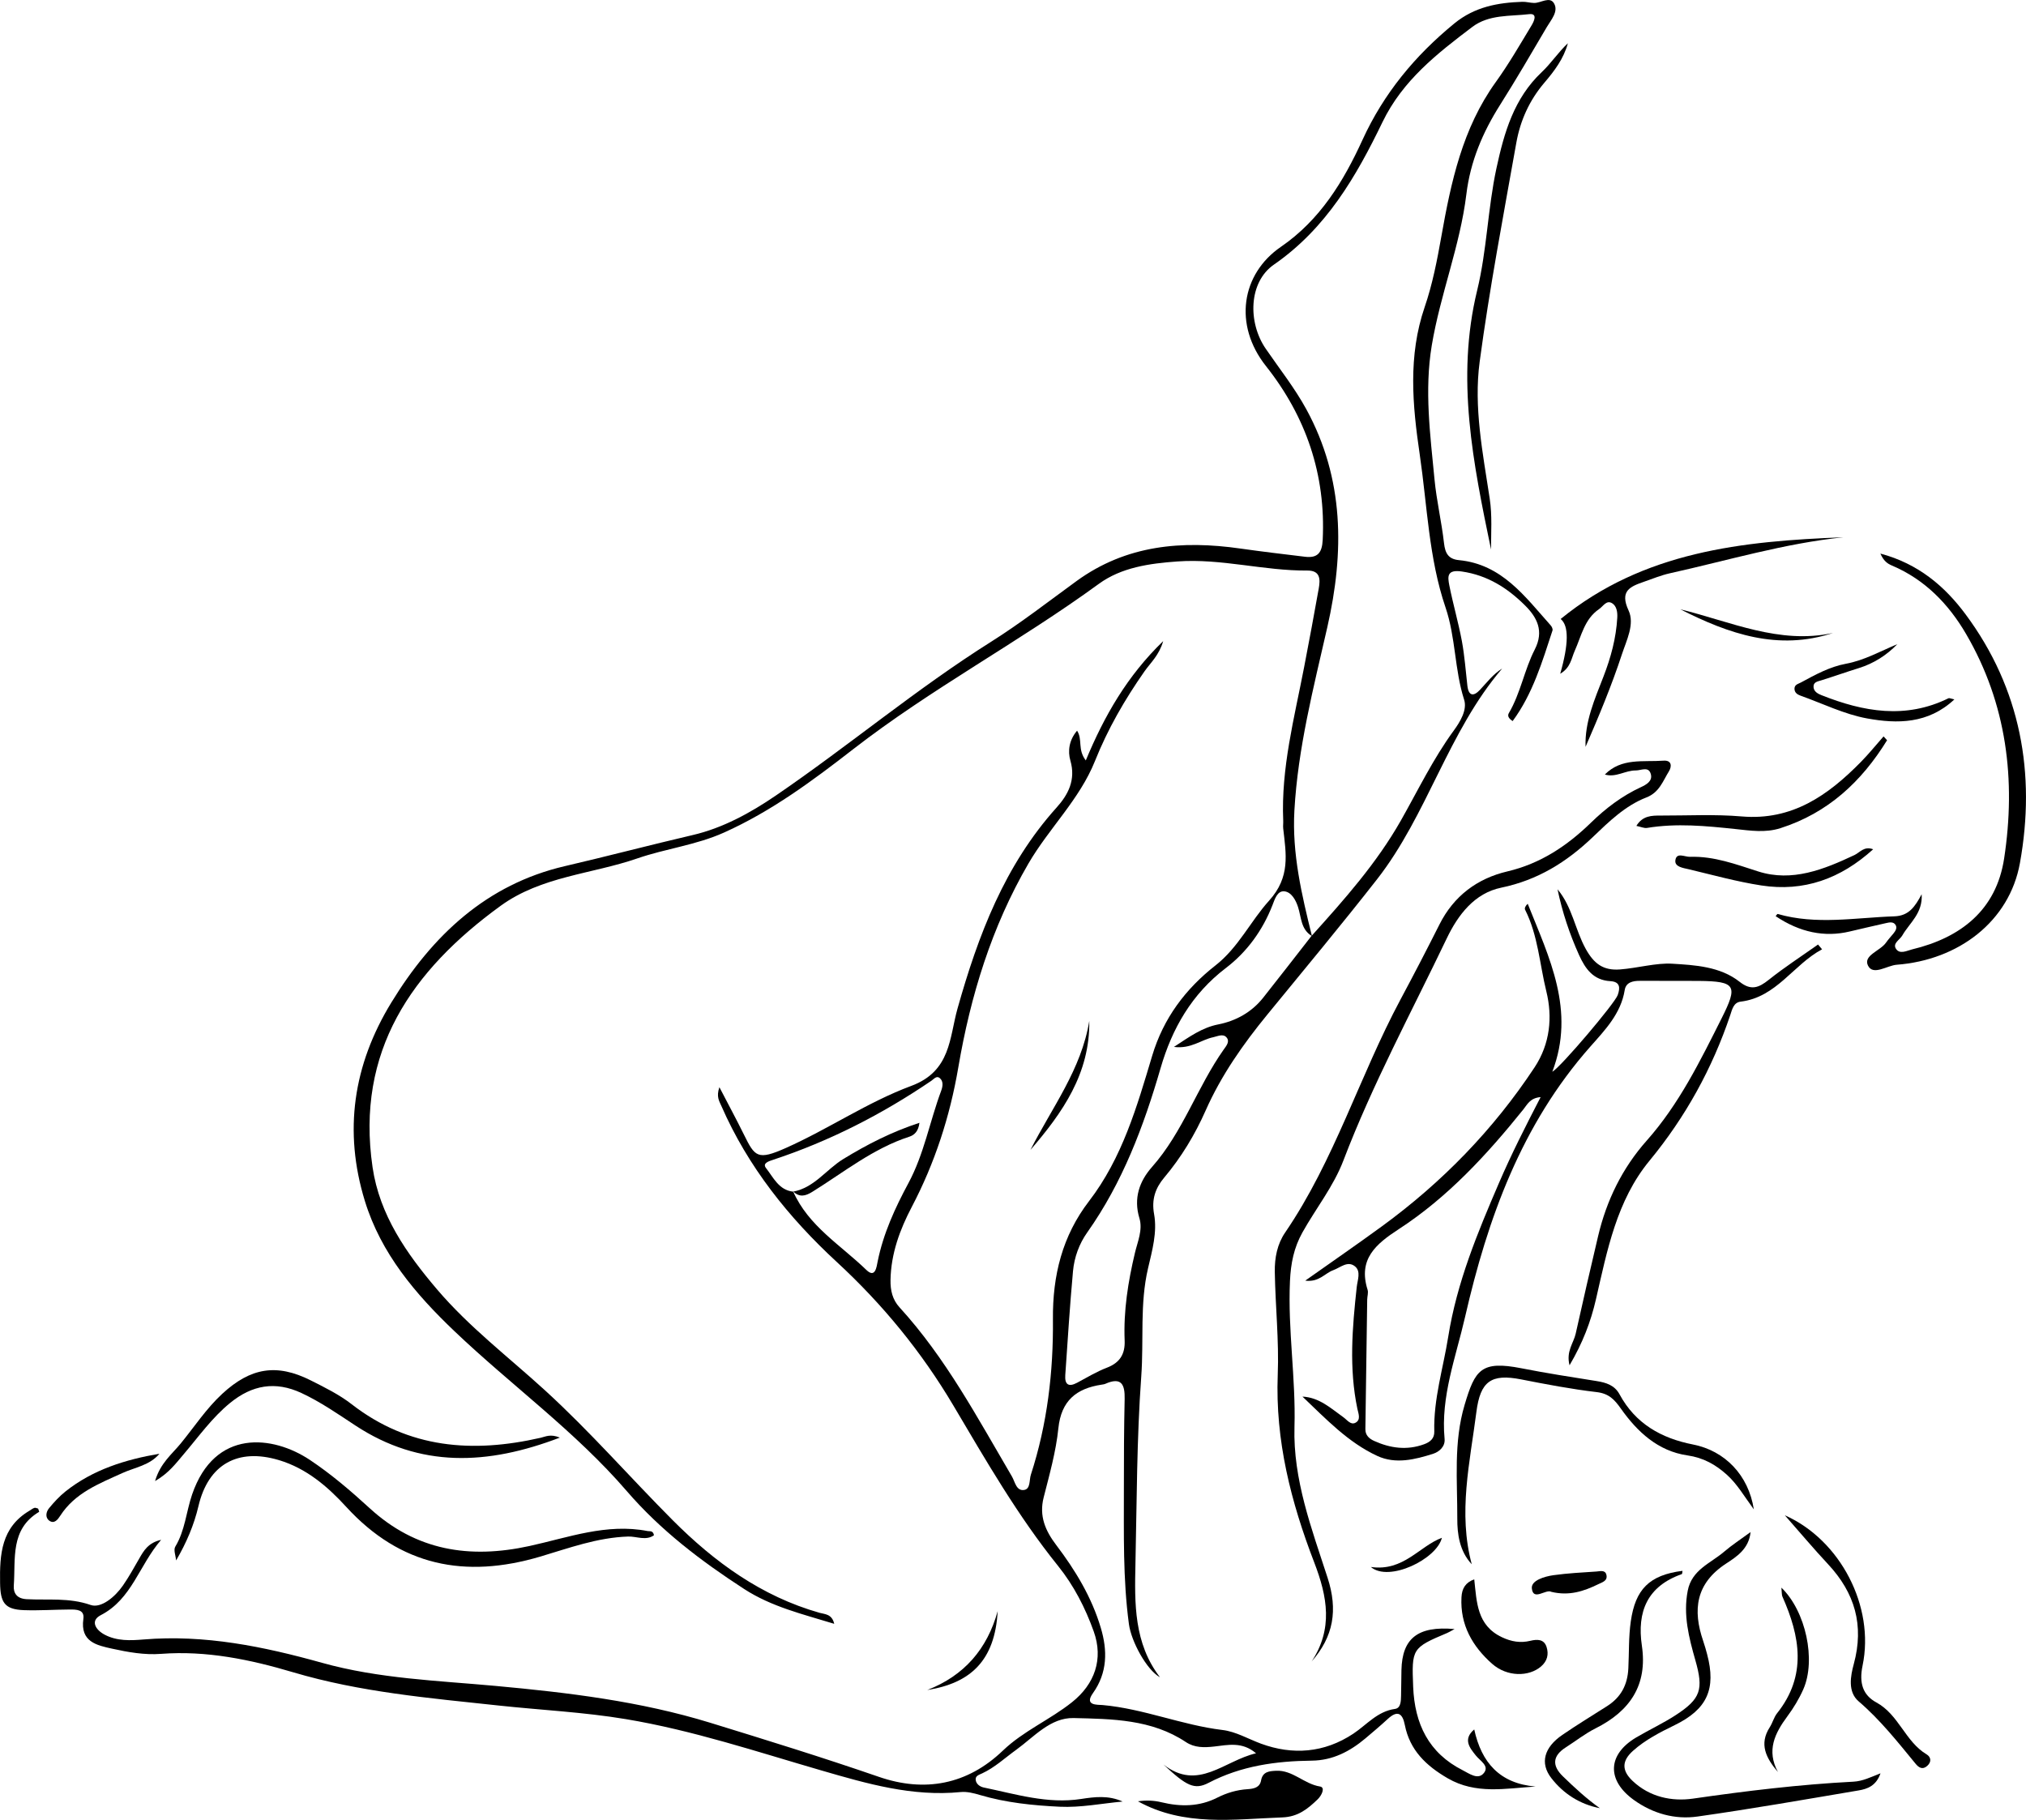 <?xml version="1.0" encoding="UTF-8"?><svg id="Vrstva_1" xmlns="http://www.w3.org/2000/svg" viewBox="0 0 741.46 666.06"><path d="m263.26,397.88c3.28,6.33,6.24,11.79,8.98,17.35,4.04,8.19,4.98,9.56,15.4,4.92,15.58-6.94,29.96-16.81,45.86-22.71,14.52-5.39,13.92-17.61,16.92-28.29,7.56-26.84,17.24-52.45,36.28-73.61,4.23-4.7,7.07-10.11,5.03-17.15-1-3.46-.52-7.47,2.45-10.96,2.12,3.34.07,6.79,3.19,10.89,6.8-16.36,15.13-30.9,28.32-43.67-1.51,5.22-4.64,7.92-6.87,11.11-7.2,10.29-13.4,21.03-18.1,32.79-5.6,14-16.84,24.61-24.34,37.5-13.46,23.14-21.2,48.4-25.67,74.62-3.07,17.98-8.58,34.95-17.04,51.09-4.36,8.31-7.59,17.06-7.77,26.72-.07,3.86.75,7.22,3.28,9.99,16.93,18.52,28.58,40.52,41.16,61.93,1.12,1.91,1.58,5.38,4.46,4.93,2.39-.38,1.82-3.62,2.47-5.6,6-18.47,8.25-37.6,8.07-56.85-.15-16.07,3.44-30.54,13.22-43.27,12.16-15.82,17.53-34.59,23.1-53.19,4.12-13.76,12.2-24.49,23.2-33.1,8.38-6.56,12.81-16.18,19.56-23.64,7.91-8.73,6.24-17.12,5.2-26.43-.11-.95.05-1.93,0-2.89-.83-19.17,4.06-37.56,7.64-56.13,1.86-9.62,3.65-19.25,5.37-28.89.59-3.31.59-6.55-4.17-6.52-15.93.13-31.51-4.48-47.53-3.33-10.22.73-20.51,2.16-28.8,8.21-29.23,21.32-61.34,38.33-89.96,60.56-14.83,11.52-29.87,22.68-47.21,30.46-10.24,4.6-21.31,5.86-31.75,9.47-16.69,5.76-35.08,6.5-50.04,17.37-32.52,23.64-53.02,53.22-46.83,95.63,2.56,17.51,12.43,31.6,23.6,44.72,11.77,13.83,26.25,24.84,39.59,37.03,16.4,14.98,31,31.74,46.65,47.45,15.3,15.34,32.5,27.87,53.75,33.9,1.89.54,4.52.37,5.37,4.03-11.61-3.56-22.93-6.23-32.99-12.76-15.77-10.23-30.53-21.43-42.93-35.82-18.79-21.81-42.27-38.72-63.03-58.49-14.28-13.6-26.91-28.45-32.82-47.68-7.85-25.56-4.29-49.76,9.66-72.6,15.01-24.59,34.89-43.3,63.52-49.96,15.62-3.63,31.14-7.73,46.76-11.37,11.02-2.56,21.1-8.08,30.46-14.47,26.67-18.2,51.44-39.07,78.82-56.31,10.79-6.8,20.91-14.68,31.24-22.2,18.18-13.22,38.58-14.95,59.98-11.89,7.85,1.12,15.73,2.05,23.61,3,4.58.56,6.26-1.4,6.49-6.15,1.17-23.92-6.1-45.13-20.78-63.66-11.93-15.08-9.03-33.66,5.48-43.62,14.35-9.85,22.9-23.93,29.86-39.14,7.78-17.02,19.23-30.85,33.63-42.63,7.41-6.06,15.84-7.6,24.85-7.91,1.43-.05,2.86.39,4.3.42,2.51.06,5.79-2.56,7.34.19,1.67,2.95-1.07,5.94-2.63,8.58-5.62,9.55-11.19,19.14-17.11,28.5-6.39,10.1-10.9,20.7-12.36,32.73-2.29,18.86-9.55,36.64-12.67,55.38-2.73,16.45-.55,32.65,1,48.91.75,7.85,2.6,15.6,3.49,23.44.42,3.69,1.6,5.83,5.46,6.2,15.76,1.51,24.2,13.39,33.59,23.89.42.46.82,1.36.65,1.86-3.78,11.51-7.23,23.19-14.58,33.15-1.75-1.11-1.87-2.11-1.38-2.93,4.29-7.31,5.66-15.83,9.47-23.26,3.47-6.79.83-11.77-3.57-16.14-6.38-6.34-13.68-11.03-23.1-12.41-5.52-.81-5.24,1.83-4.6,5.08,1.35,6.8,3.3,13.48,4.58,20.3,1.01,5.42,1.4,10.95,2.03,16.43.45,3.86,2.31,3.95,4.59,1.52,2.57-2.73,4.83-5.76,8.13-7.81-19.82,23.19-27.33,53.53-45.82,77.18-13.07,16.71-26.66,33.02-40.09,49.44-8.89,10.86-16.89,22.25-22.61,35.16-3.92,8.85-8.9,17.1-15.16,24.54-3.23,3.83-4.67,7.97-3.7,13.33,1.21,6.66-.69,13.33-2.21,19.85-3.06,13.04-1.52,26.38-2.48,39.56-1.66,22.84-1.62,45.8-2.13,68.71-.32,14.44-.58,28.94,8.98,41.43-4.87-2.69-10.51-13.08-11.37-19.48-2.22-16.55-1.82-33.19-1.84-49.81-.01-10.86.04-21.72.28-32.58.12-5.29-1.17-8.15-7.05-5.55-.43.19-.93.24-1.41.32-9.23,1.4-14.76,5.86-15.8,15.98-.87,8.53-3.26,16.94-5.38,25.3-1.73,6.82.63,12.19,4.6,17.42,7.01,9.23,12.98,19.1,16.31,30.29,2.47,8.29,2.48,16.4-2.89,23.94-3.29,4.62,1.75,4.17,3.54,4.33,15.01,1.34,29.02,7.34,43.94,9.14,4.84.58,9.41,3.29,14.05,5,11.52,4.23,23.11,3.44,33.8-3.67,4.9-3.26,8.78-8.17,15.23-9.05,2.16-.3,2.17-2.9,2.22-4.84.08-3.13.07-6.27.14-9.41.27-11.5,5.89-16.2,19.45-14.98-1.47.78-2.07,1.17-2.72,1.44-12.91,5.43-12.99,5.79-12.44,19.67.54,13.56,5.65,24.26,18.14,30.57,2.43,1.23,5.66,3.72,7.8.93,1.97-2.57-1.41-4.32-3.02-6.35-2.13-2.69-4.88-5.88-.57-9.52,2.63,12.12,9.36,19.81,22.44,20.9-11.04.69-21.85,2.95-32.14-3.02-7.9-4.58-13.89-10.28-15.71-19.55-.83-4.24-2.66-5.46-6.21-2.19-2.66,2.45-5.42,4.79-8.19,7.12-5.67,4.77-11.97,8.07-19.59,8.16-13.14.15-25.84,1.88-37.77,8.1-5.23,2.73-8.09,1.19-16.57-6.68,12.7,9.92,22.17-1.4,33.89-4.11-5.11-4.38-10.42-3.02-15.29-2.48-3.76.42-7.21.48-10.39-1.63-12.52-8.35-26.99-8.45-41.07-8.79-8.52-.2-14.51,6.92-21.08,11.66-4.09,2.95-7.79,6.45-12.43,8.6-1.1.51-2.47.88-2.35,2.3.13,1.61,1.6,2.58,2.94,2.86,11.75,2.43,23.37,6.09,35.63,4.2,5.01-.77,10.01-1.4,15.2.94-7.67.71-15.38,2.27-23,1.9-9.79-.47-19.66-1.46-29.19-4.29-2.28-.68-4.77-1.31-7.08-1.08-17.66,1.74-34.13-3.02-50.86-7.88-23.7-6.87-47.16-14.72-71.64-18.81-15.45-2.58-31.05-3.31-46.57-4.98-25.31-2.73-50.66-4.87-75.25-12.18-15.71-4.67-31.74-7.99-48.32-6.73-6.1.46-12.07-.62-17.91-1.9-5.56-1.22-11.71-2.49-10.51-10.89.5-3.51-2.65-3.45-5.06-3.44-5.54.03-11.1.42-16.63.23-7.21-.24-8.68-2.83-8.79-9.96-.17-10.51.45-20.31,10.71-26.41.62-.37,1.2-.85,1.86-1.07.38-.13.89.16,1.35.27.13.41.45,1.14.37,1.19-10.68,6.37-8.57,17.21-9.27,26.96-.2,2.78,1.11,4.82,4.71,5.01,7.79.41,15.53-.64,23.43,2.12,3.79,1.32,8.91-2.94,11.78-7.09,2.19-3.16,4.06-6.55,5.98-9.89,1.66-2.9,3.28-5.79,8.02-6.87-8.11,9.39-10.68,21.69-22.1,27.58-3.88,2-1.99,5.32,1.42,7.13,4.48,2.39,9.49,2.16,14.18,1.77,22.46-1.87,44.01,2.57,65.4,8.54,20.76,5.8,42.2,6.5,63.47,8.45,26.56,2.44,52.96,5.61,78.63,13.5,20.64,6.35,41.25,12.73,61.67,19.78,16.74,5.78,32.35,2.89,45.37-9.59,7.58-7.26,17.26-11.29,25.36-17.76,8.23-6.57,11.53-15.73,7.91-25.85-3.11-8.69-7.3-16.84-13.07-24.01-14.72-18.28-26.37-38.54-38.27-58.64-11.63-19.64-25.85-37.03-42.66-52.55-17.64-16.28-32.55-34.86-42.27-57.13-.76-1.73-1.95-3.39-.73-6.87Zm27.02,38.26v-.04c5.6,12.65,17.39,19.59,26.78,28.7,3.29,3.19,3.75-1.16,4.14-3.1,2.07-10.24,6.37-19.58,11.26-28.67,5.73-10.66,7.81-22.59,11.98-33.79.57-1.53.93-3.48-.55-4.69-1.16-.94-2.12.4-3.08,1.05-17.97,12.21-37.13,22.03-57.79,28.86-1.64.54-4.1,1.26-2.67,3.07,2.7,3.42,4.66,8.05,9.93,8.62Zm189.78-93.67c11.94-13.24,23.77-26.55,32.63-42.18,6.27-11.07,11.79-22.57,19.36-32.92,2.35-3.22,4.97-7.56,3.78-11.28-3.54-11.03-3.05-22.71-6.81-33.77-6.14-18.03-6.68-37.2-9.43-55.92-2.67-18.17-4.34-36.1,1.81-54.05,2.85-8.32,4.55-17.09,6.09-25.78,3.54-19.96,7.72-39.58,19.91-56.52,4.77-6.62,8.87-13.73,13.09-20.73.8-1.32,2.46-4.53-.88-4.14-7.05.83-14.68.05-20.81,4.69-12.87,9.74-25.46,19.55-32.83,34.78-9.66,19.99-20.63,38.96-39.76,52.2-9.28,6.43-9.59,21.16-2.99,30.78,5.04,7.34,10.62,14.39,14.86,22.16,13.87,25.41,13.95,52.28,7.67,79.81-5.05,22.15-10.75,44.19-12.04,67.05-.89,15.8,2.7,30.9,6.42,45.95-4.08-2.42-3.86-6.84-5.09-10.64-.81-2.52-2.4-5.44-4.97-5.73-2.65-.3-3.57,2.98-4.4,5.1-3.6,9.23-9.37,17.13-17.02,22.95-12.49,9.51-19.7,22.15-23.9,36.63-6.2,21.35-13.92,41.89-26.87,60.19-2.94,4.15-4.72,9.06-5.19,14.11-1.16,12.68-1.95,25.39-2.83,38.09-.23,3.34,1.11,4.51,4.33,2.79,3.59-1.92,7.12-4.06,10.9-5.51,4.78-1.83,6.7-5,6.5-9.96-.44-10.87,1.25-21.47,3.76-32.05.97-4.09,2.94-8.44,1.64-12.71-2.21-7.31.01-13.54,4.61-18.74,11.34-12.81,16.55-29.27,26.26-43.01.92-1.3,2.39-2.97.94-4.5-1.28-1.35-3.24-.31-4.81.02-4.39.91-8.15,4.36-14.36,3.54,5.83-3.82,10.33-7.08,16.24-8.24,6.47-1.28,12.21-4.46,16.42-9.77,5.97-7.52,11.84-15.13,17.75-22.7Z"/><path d="m666.8,347.47c-10.47,5.57-16.63,17.55-29.8,19.14-2.57.31-3.09,2.88-3.76,4.87-6.6,19.6-16.37,37.32-29.58,53.36-12.01,14.57-15.49,32.88-19.58,50.68-1.9,8.26-4.82,15.92-9.67,24.18-1.33-5.1,1.49-8.14,2.25-11.57,2.64-11.91,5.4-23.81,8.2-35.69,3.09-13.11,8.85-24.91,17.82-35.01,11.8-13.3,19.51-29.04,27.4-44.76,5.97-11.89,5.27-13.51-8.27-13.65-7.2-.07-14.4.02-21.59-.03-2.64-.02-5.17.53-5.62,3.37-1.38,8.67-7.31,14.73-12.59,20.71-25.19,28.5-37.56,62.82-45.85,99-3.36,14.68-8.95,29.05-7.48,44.59.26,2.77-1.95,4.7-4.14,5.41-6.69,2.14-13.79,3.9-20.46.82-10.75-4.96-18.85-13.59-27.42-21.73,6.16.3,10.41,4.3,15.01,7.58,1.33.95,2.61,2.86,4.31,2.03,2.19-1.07,1.14-3.43.78-5.15-3.11-14.86-1.86-29.72-.23-44.59.28-2.56,1.62-5.68-.64-7.53-2.7-2.2-5.34.45-7.98,1.4-3.06,1.1-5.15,4.47-10.23,3.82,9.94-7.03,19.12-13.35,28.11-19.92,22.02-16.08,40.75-35.33,55.81-58.13,5.74-8.69,6.61-18.5,4.32-27.8-2.46-9.96-3.03-20.5-7.77-29.89-.27-.54.05-1.38.95-2.2,7.83,19.67,17.59,39.01,9,61.5,3.15-1.77,22.82-24.98,23.93-28.06.96-2.67.92-4.9-2.67-5.11-6.24-.35-9.17-4.49-11.47-9.57-3.49-7.74-6.14-15.73-7.88-24.05,5.4,6.4,6.41,14.76,10.35,21.86,3,5.39,6.4,7.94,12.51,7.47,6.45-.49,13.18-2.45,19.08-2.1,8.22.5,17.57.98,24.71,6.63,4.16,3.29,6.97,2.2,10.63-.72,5.78-4.61,12.02-8.65,18.06-12.93l1.48,1.75Zm-102.95,54.07c-3.91.32-4.92,2.74-6.31,4.47-13.34,16.59-27.69,32.19-45.65,43.88-8.33,5.42-14.94,10.94-11.39,22.17.34,1.07-.12,2.39-.14,3.59-.23,15.81-.44,31.61-.67,47.42-.03,2.31,1.48,3.54,3.24,4.33,5.9,2.66,11.95,3.5,18.23,1.21,2.29-.83,3.82-2.16,3.75-4.66-.32-11.88,3.26-23.14,5.1-34.68,3.17-19.9,10.73-38.1,18.6-56.36,4.51-10.47,9.66-20.63,15.22-31.36Z"/><path d="m479.97,608.19c7.95-12,5.86-23.71,1-36.34-8.47-22-14.3-44.56-13.35-68.73.49-12.41-.87-25.02-1.08-37.56-.09-5.26.92-10.26,3.78-14.44,18.07-26.46,27.23-57.3,42.21-85.27,4.88-9.11,9.64-18.28,14.28-27.51,5.24-10.41,13.81-16.8,24.81-19.39,12.21-2.88,21.89-9.35,30.7-17.92,5.33-5.19,11.32-9.74,18.2-12.92,1.99-.92,4.31-2.23,3.65-4.73-.8-3.04-3.51-1.38-5.52-1.39-3.84-.04-7.31,2.7-11.32,1.49,6.11-6.19,14.06-4.52,21.44-5.07,3.06-.23,3.13,2.08,2.01,3.89-2.21,3.57-3.51,7.73-8.23,9.56-7.77,3.01-13.73,8.87-19.64,14.52-9.57,9.15-20.16,15.75-33.5,18.51-9.75,2.01-15.78,9.87-19.97,18.63-12.89,26.94-27.11,53.25-37.79,81.22-3.64,9.54-10.08,17.53-15.01,26.36-3.12,5.6-4.25,11.28-4.55,17.8-.82,17.87,2.17,35.52,1.65,53.38-.56,19.19,6.29,37.24,12.11,55.17,3.83,11.79,2.24,21.53-5.9,30.73Z"/><path d="m688.2,202.62c13.85,3.69,23.55,11.98,31.16,22.24,20.2,27.21,25.76,58.37,19.88,91.01-3.86,21.42-22.52,35.52-45.09,37.23-3.57.27-8.68,4.15-10.54.26-1.77-3.71,4.5-5.3,6.61-8.34.82-1.18,1.82-2.24,2.73-3.36.79-.97,1.5-2.13.7-3.25-.78-1.09-2.15-.84-3.33-.57-4.46,1.01-8.93,2.03-13.38,3.09-9.18,2.19-18.25.33-27.1-5.61.26-.29.59-.85.74-.81,14.17,4.1,28.46,1.34,42.72.87,5.28-.18,7.53-3.5,9.98-8.09.44,7.03-4.47,10.51-7.09,15.1-.91,1.59-3.56,2.83-2.36,4.8,1.38,2.27,4.1.74,5.95.29,17.88-4.3,30.8-14.42,33.68-33.27,4.38-28.73.97-56.61-13.9-82.12-6.37-10.94-15.09-19.99-27.16-25.1-1.57-.66-2.98-1.58-4.22-4.36Z"/><path d="m239.35,561.9c-2.95,2.11-6.41.38-9.44.48-11.28.35-21.69,4.23-32.22,7.35-27.45,8.12-51.15,3.46-71-18.23-6.78-7.41-14.53-14.08-24.64-17.1-15.02-4.49-25.82,1.54-29.41,16.8-1.64,6.98-4.41,13.46-8.19,19.93-.14-1.71-1.02-3.87-.3-5.05,3.58-5.91,3.99-12.76,6.15-19.08,8.3-24.23,29.58-21.66,43.08-12.68,7.78,5.18,14.99,11.35,21.9,17.68,17.01,15.59,36.58,18.63,58.47,13.85,14.2-3.1,28.24-8.4,43.25-5.48.84.16,1.98-.29,2.34,1.55Z"/><path d="m688.21,649.05c-1.59,4.57-4.77,5.71-7.98,6.25-19.64,3.32-39.27,6.77-59,9.56-8.27,1.17-16.28-1.06-23.22-6.02-10.1-7.22-9.75-16.7.84-22.95,4.76-2.8,9.81-5.15,14.43-8.16,9.18-5.98,10.22-9.39,7.19-20.02-2.37-8.33-4.53-16.62-2.81-25.49,1.49-7.71,8.35-10.03,13.3-14.27,2.88-2.47,6.09-4.55,9.7-7.2-.61,6.17-5.14,9.03-8.99,11.55-11.09,7.26-12.26,16.95-8.33,28.37.55,1.59,1,3.21,1.43,4.83,3.35,12.67,0,20.1-11.85,25.89-5.42,2.65-10.77,5.37-15.29,9.42-3.96,3.54-4.31,7.05-.19,10.97,6.33,6.03,14.53,7.62,22.15,6.52,19.51-2.82,39.04-5.18,58.71-6.2,3.36-.17,6.26-1.62,9.92-3.06Z"/><path d="m545.68,201.13c-6.5-31.38-12.95-62.56-5.07-94.89,3.55-14.55,3.86-29.89,7.05-44.67,2.82-13.05,6.39-25.58,16.6-35.2,3.4-3.2,6.01-7.25,9.54-10.54-1.52,5.65-4.99,10.21-8.64,14.49-5.47,6.43-8.79,13.85-10.23,21.95-4.74,26.66-9.81,53.29-13.41,80.11-2.24,16.69,1.16,33.49,3.67,50.08.95,6.26.48,12.44.49,18.66Z"/><path d="m204.89,526.17c-26.55,10.16-51.16,11.11-74.78-4.4-6.44-4.23-12.76-8.64-19.79-11.92-9.58-4.46-18.08-2.93-26.12,3.64-6.61,5.4-11.48,12.31-16.94,18.72-2.83,3.31-5.41,6.92-10.51,9.87,1.92-6.57,6.13-9.78,9.36-13.72,5.03-6.14,9.37-12.82,15.27-18.26,10.33-9.52,19.85-11.15,32.33-4.88,5.15,2.59,10.44,5.2,14.96,8.71,20.98,16.3,44.4,17.97,69.2,12.3,1.82-.42,3.58-1.49,7.04-.05Z"/><path d="m641.84,552.42c-3.58-4.88-6.06-9.22-9.76-12.57-4.19-3.8-8.67-6.32-14.53-7.17-10.78-1.56-18.35-8.63-24.35-17.12-2.41-3.41-4.45-5.53-8.89-6.05-9.27-1.09-18.47-2.85-27.64-4.65-10.92-2.14-14.91.66-16.35,11.92-2.37,18.5-6.76,36.92-1.7,55.74-4.52-4.81-5.31-11.17-5.29-16.68.05-13.88-1.41-27.92,2.67-41.63,3.82-12.86,6.02-16.32,20.83-13.41,9.13,1.8,18.33,3.22,27.52,4.68,3.47.55,6.56,1.53,8.34,4.82,5.81,10.76,15.28,16.12,26.9,18.39,11.64,2.28,20.32,11.18,22.26,23.73Z"/><path d="m571,246.59q4.69-16.37.16-20.04c30.3-24.74,66.55-28.51,103.45-29.9-21.52,2.22-42.31,8.48-63.41,13.16-3.34.74-6.4,2.03-9.56,3.12-5.07,1.76-8.96,3.33-5.62,10.52,2.3,4.95-.75,10.9-2.43,15.99-3.78,11.52-8.47,22.73-13.32,33.91-.33-9.2,3.35-17.43,6.55-25.7,2.72-7.01,4.64-14.11,5.06-21.63.11-2.05-.25-4.18-1.84-5.2-2.11-1.36-3.31,1.09-4.81,2.1-5.39,3.67-6.48,9.84-8.91,15.26-1.25,2.78-1.49,6.18-5.32,8.41Z"/><path d="m416.49,659.28c2.94-.42,5.76-.33,8.6.36,6.97,1.69,13.85,1.64,20.4-1.69,3.49-1.77,7.16-2.85,11.05-3.1,2.3-.15,4.51-.57,4.98-3.21.59-3.27,3.07-3.4,5.45-3.53,6.09-.33,10.28,4.84,16.12,5.76,2.02.32.63,3.24-.83,4.66-3.64,3.52-7.22,6.44-12.96,6.65-17.91.65-35.95,3.44-52.82-5.88Z"/><path d="m585.53,661.81c-7.34-1.43-13.35-5.29-17.79-11.02-4.27-5.51-2.61-11.25,4.02-15.8,5.35-3.67,10.91-7.05,16.39-10.54,5.04-3.22,7.47-7.69,7.78-13.79.29-5.74.07-11.48.9-17.25,1.67-11.64,6.69-16.92,18.92-18.48-.09.42-.07,1.13-.28,1.21-12.58,4.44-16.43,13.7-14.59,26.18,2.14,14.42-4.35,23.95-16.92,30.25-3.85,1.93-7.29,4.66-10.94,6.99-4.86,3.1-5.07,6.69-1.04,10.59,4.27,4.13,8.63,8.19,13.55,11.67Z"/><path d="m690.61,270.94c-9.32,15.12-21.63,26.62-39.01,32.17-5.53,1.77-11.03.9-16.48.32-10.79-1.14-21.52-2.19-32.34-.41-1.08.18-2.29-.41-3.91-.74,2.28-3.77,5.63-3.79,8.9-3.78,9.88.02,19.82-.52,29.64.32,18.49,1.58,31.62-7.74,43.59-19.91,2.93-2.98,5.56-6.24,8.33-9.38l1.29,1.4Z"/><path d="m539.53,578.03c.93,8.33.93,16.84,10.11,21.19,3.48,1.65,6.8,2.2,10.43,1.32,2.56-.62,5.03-.62,5.94,2.29.82,2.62.32,5.08-2.05,7.12-4.38,3.76-12.36,3.9-17.91-1.01-7.16-6.34-11.74-14.24-11.19-24.36.17-3.22,1.49-5.39,4.68-6.54Z"/><path d="m653.2,554.6c20.36,9.02,32.97,33.44,28.45,55.02-1.34,6.39.11,10.8,5.06,13.49,8.22,4.48,10.54,14.3,18.35,18.98,1.64.98,1.92,2.75.24,4.24-1.75,1.56-3.13.57-4.27-.82-6.54-7.95-12.89-16.02-20.81-22.8-4.08-3.49-2.98-9.29-1.78-13.69,3.84-14.14.4-25.97-9.39-36.48-5.44-5.83-10.57-11.95-15.85-17.94Z"/><path d="m685.52,310.84c-11.92,10.82-25.39,15.64-40.93,13.24-8.95-1.38-17.74-3.83-26.57-5.93-2-.48-5.23-.85-4.88-3.3.43-3.03,3.4-1.18,5.37-1.25,8.79-.28,16.73,2.73,24.97,5.36,12.37,3.95,24.01-.73,35.21-6.01,2-.95,3.49-3.36,6.85-2.11Z"/><path d="m715.24,255.99c-9.61,9-20.91,8.96-31.88,6.97-8.38-1.52-16.32-5.47-24.45-8.36-1.18-.42-2.17-1.13-2.18-2.52,0-1.52,1.34-1.74,2.38-2.3,5.26-2.84,10.46-5.73,16.48-6.85,6.67-1.23,12.52-4.56,18.8-7.17-3.97,4.07-8.61,7.06-14.15,8.78-4.58,1.42-9.1,3.03-13.68,4.46-1.41.44-3,.63-2.85,2.53.14,1.64,1.63,2.4,2.92,2.91,15.34,6.1,30.78,8.85,46.47,1.12.31-.15.85.15,2.13.42Z"/><path d="m651.95,581.09c8.98,8.69,12.72,26.54,8.02,37.18-1.54,3.49-3.57,6.85-5.85,9.92-4.57,6.18-7.72,12.47-3.44,20.39-4.36-5.12-6.99-10.21-2.99-16.42,1.04-1.61,1.5-3.63,2.67-5.1,11.01-13.8,8.42-28.15,1.95-42.71-.27-.6-.17-1.37-.37-3.25Z"/><path d="m58.37,532.06c-3.6,4.3-8.98,4.98-13.62,7.1-8.51,3.88-17.3,7.22-22.71,15.62-.86,1.33-2.17,3.12-4.01,1.79-1.58-1.15-1.18-3.22-.08-4.56,1.81-2.2,3.78-4.35,6-6.12,10.09-8.03,21.95-11.68,34.41-13.82Z"/><path d="m670.82,231.67c-20.07,6.62-38.16.32-55.85-8.65,18.38,4.47,36.19,12.94,55.85,8.65Z"/><path d="m567.74,582.62c-1.96-1.14-6.66,3.54-7.13-1.29-.28-2.89,4.65-4.35,7.95-4.81,5.21-.72,10.48-.99,15.73-1.34,1.3-.09,3.16-.69,3.61,1.23.51,2.18-1.47,2.68-2.95,3.4-5.26,2.57-10.64,4.4-17.21,2.81Z"/><path d="m398.65,373.66c.28,19.25-9.8,33.61-21.52,47.19,7.82-15.42,18.63-29.43,21.52-47.19Z"/><path d="m339.36,618.55c13.54-5.26,21.93-15.02,25.76-28.86-.98,18.14-9.99,26.37-25.76,28.86Z"/><path d="m501.69,573.52c11.99,1.71,17.69-7.57,26-10.68-1.86,7.81-19.39,16.34-26,10.68Z"/><path d="m290.27,436.14c7.74-1.43,12.11-8.11,18.35-11.93,8.75-5.35,17.68-9.93,27.87-13.26-.38,3.21-1.94,4.51-3.68,5.08-13.23,4.28-23.94,12.99-35.5,20.17-2.67,1.66-4.71,2.04-7.03-.09,0,0,0,.03,0,.03Z"/></svg>
